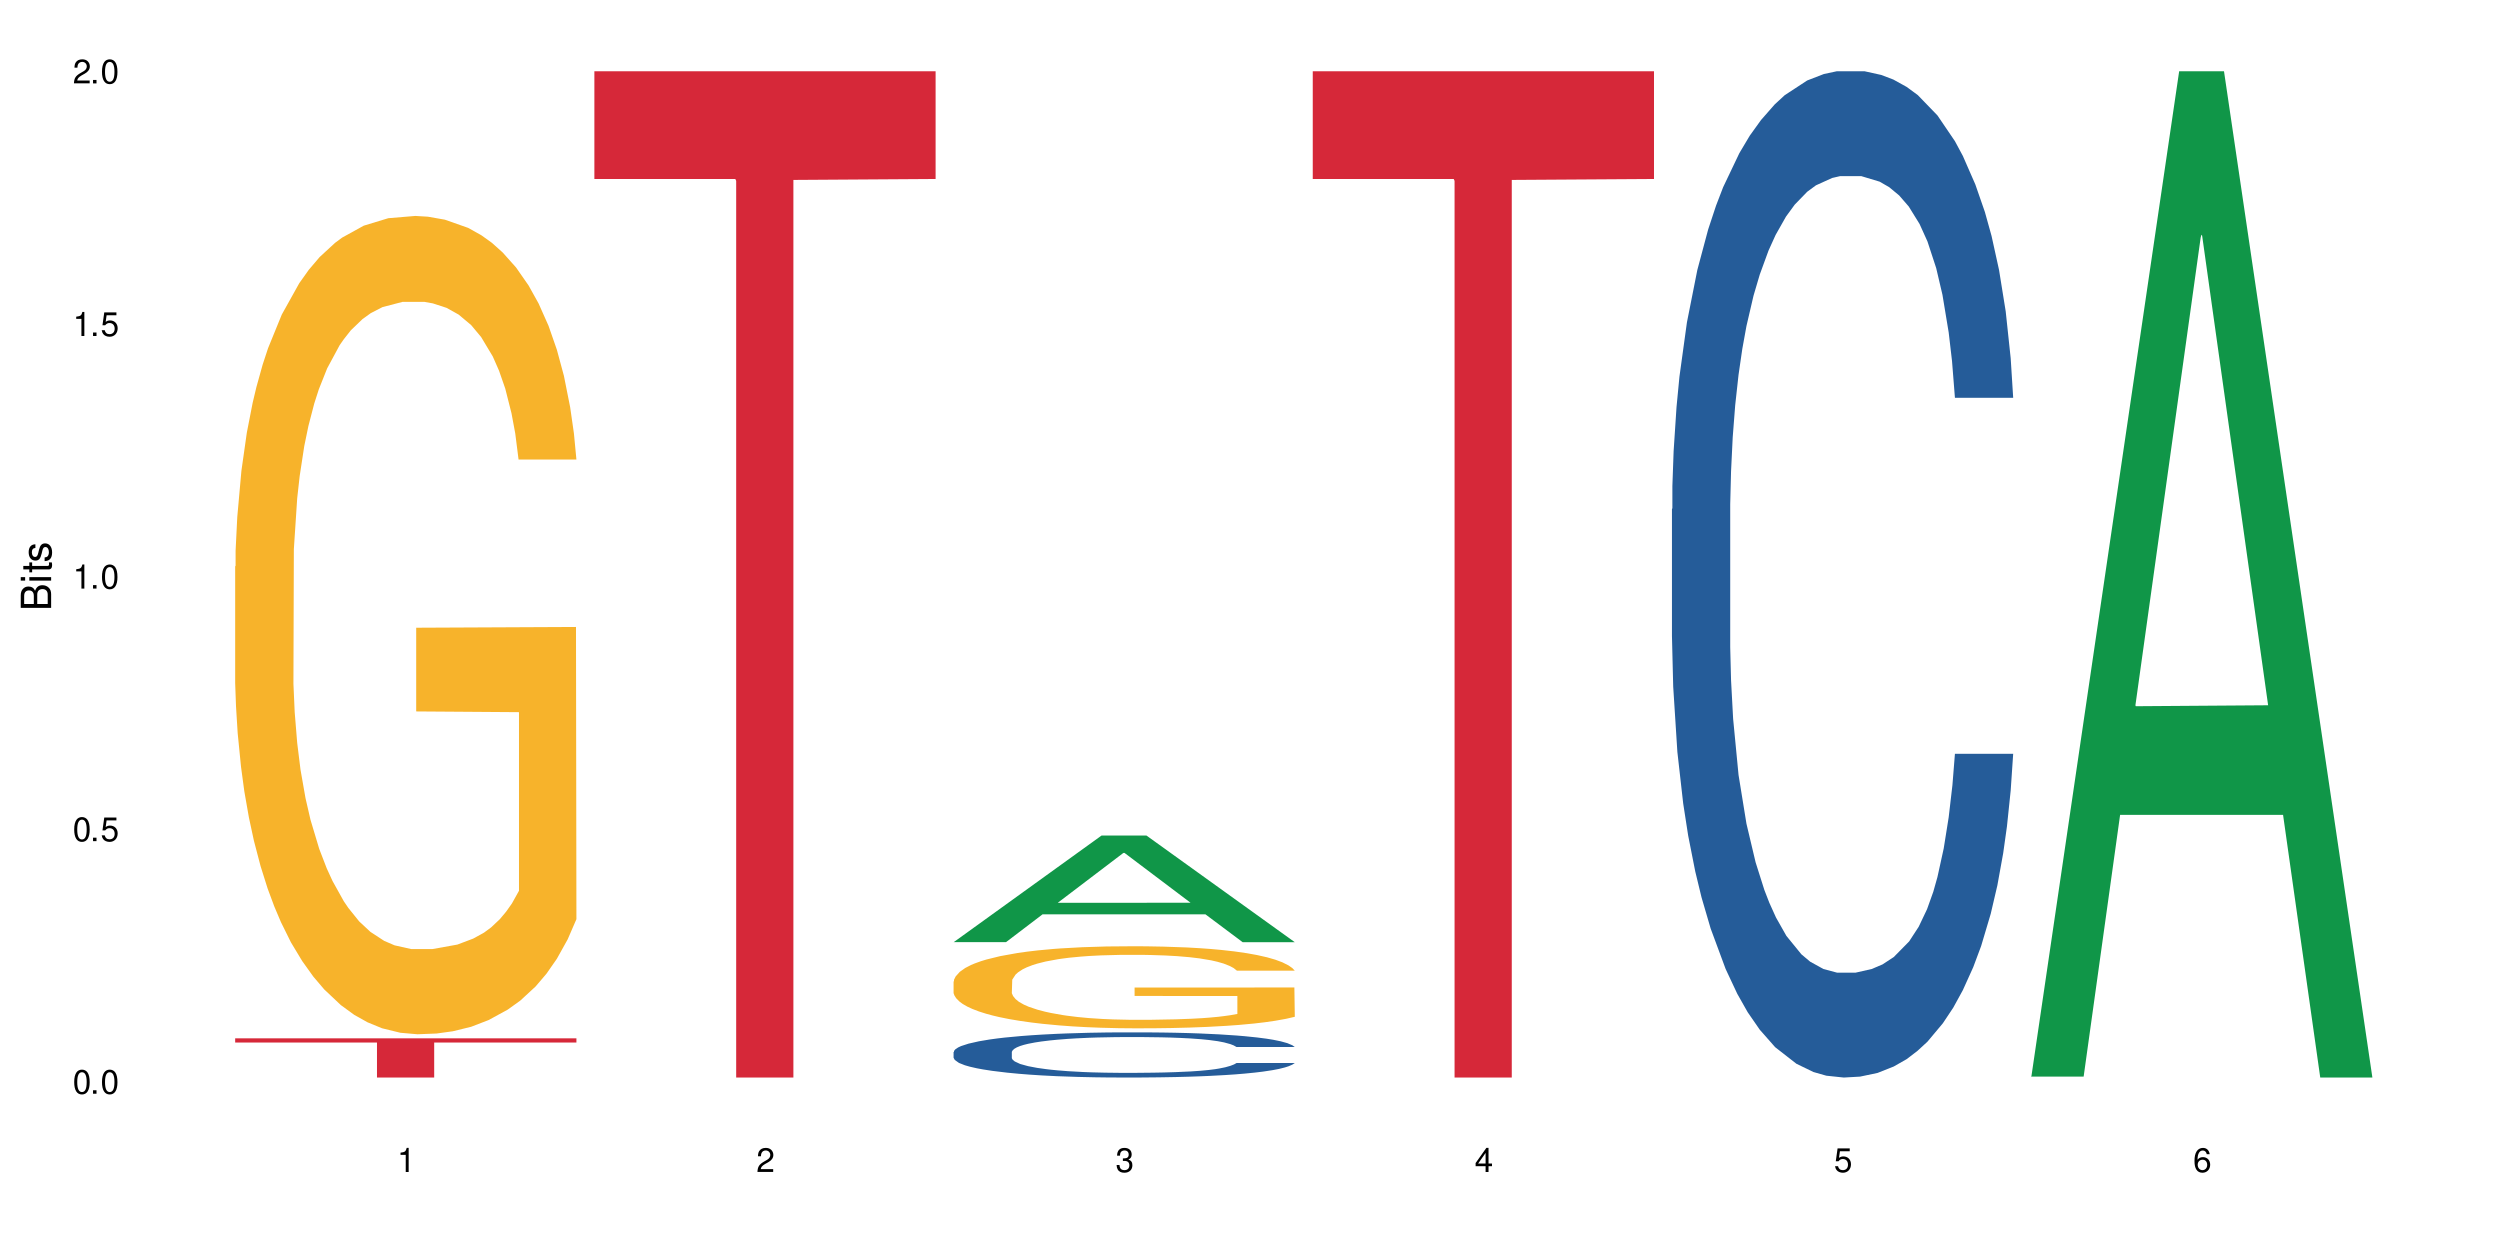 <?xml version="1.0" encoding="UTF-8"?>
<svg xmlns="http://www.w3.org/2000/svg" xmlns:xlink="http://www.w3.org/1999/xlink" width="720" height="360" viewBox="0 0 720 360">
<defs>
<g>
<g id="glyph-0-0">
</g>
<g id="glyph-0-1">
<path d="M 2.641 -6.938 C 2 -6.938 1.422 -6.656 1.078 -6.172 C 0.641 -5.562 0.406 -4.641 0.406 -3.359 C 0.406 -1.016 1.188 0.219 2.641 0.219 C 4.078 0.219 4.859 -1.016 4.859 -3.297 C 4.859 -4.641 4.656 -5.547 4.203 -6.172 C 3.844 -6.656 3.281 -6.938 2.641 -6.938 Z M 2.641 -6.188 C 3.547 -6.188 4 -5.25 4 -3.375 C 4 -1.406 3.562 -0.484 2.625 -0.484 C 1.734 -0.484 1.281 -1.438 1.281 -3.344 C 1.281 -5.25 1.734 -6.188 2.641 -6.188 Z M 2.641 -6.188 "/>
</g>
<g id="glyph-0-2">
<path d="M 1.828 -1 L 0.828 -1 L 0.828 0 L 1.828 0 Z M 1.828 -1 "/>
</g>
<g id="glyph-0-3">
<path d="M 4.562 -6.797 L 1.062 -6.797 L 0.547 -3.094 L 1.328 -3.094 C 1.719 -3.562 2.047 -3.734 2.578 -3.734 C 3.484 -3.734 4.062 -3.109 4.062 -2.094 C 4.062 -1.125 3.484 -0.531 2.578 -0.531 C 1.828 -0.531 1.375 -0.906 1.188 -1.672 L 0.328 -1.672 C 0.453 -1.109 0.547 -0.844 0.75 -0.594 C 1.125 -0.078 1.828 0.219 2.594 0.219 C 3.969 0.219 4.922 -0.781 4.922 -2.219 C 4.922 -3.562 4.031 -4.484 2.719 -4.484 C 2.25 -4.484 1.859 -4.359 1.469 -4.062 L 1.734 -5.969 L 4.562 -5.969 Z M 4.562 -6.797 "/>
</g>
<g id="glyph-0-4">
<path d="M 2.484 -4.938 L 2.484 0 L 3.328 0 L 3.328 -6.938 L 2.766 -6.938 C 2.469 -5.875 2.281 -5.734 0.984 -5.562 L 0.984 -4.938 Z M 2.484 -4.938 "/>
</g>
<g id="glyph-0-5">
<path d="M 4.859 -0.828 L 1.281 -0.828 C 1.359 -1.406 1.672 -1.781 2.5 -2.281 L 3.469 -2.828 C 4.406 -3.344 4.906 -4.062 4.906 -4.906 C 4.906 -5.484 4.672 -6.031 4.266 -6.406 C 3.859 -6.766 3.375 -6.938 2.719 -6.938 C 1.859 -6.938 1.219 -6.625 0.844 -6.031 C 0.609 -5.672 0.5 -5.234 0.484 -4.531 L 1.328 -4.531 C 1.359 -5.016 1.406 -5.281 1.531 -5.516 C 1.75 -5.938 2.188 -6.203 2.703 -6.203 C 3.469 -6.203 4.031 -5.641 4.031 -4.891 C 4.031 -4.344 3.719 -3.859 3.125 -3.516 L 2.234 -3 C 0.812 -2.172 0.406 -1.531 0.328 -0.016 L 4.859 -0.016 Z M 4.859 -0.828 "/>
</g>
<g id="glyph-0-6">
<path d="M 2.125 -3.188 L 2.578 -3.188 C 3.5 -3.188 3.984 -2.766 3.984 -1.922 C 3.984 -1.062 3.469 -0.531 2.594 -0.531 C 1.656 -0.531 1.203 -1 1.156 -2.016 L 0.312 -2.016 C 0.344 -1.453 0.438 -1.094 0.609 -0.781 C 0.953 -0.109 1.625 0.219 2.547 0.219 C 3.953 0.219 4.859 -0.625 4.859 -1.938 C 4.859 -2.828 4.516 -3.297 3.703 -3.594 C 4.344 -3.844 4.656 -4.328 4.656 -5.031 C 4.656 -6.219 3.875 -6.938 2.578 -6.938 C 1.203 -6.938 0.484 -6.172 0.453 -4.703 L 1.297 -4.703 C 1.312 -5.125 1.344 -5.359 1.453 -5.578 C 1.641 -5.969 2.062 -6.203 2.594 -6.203 C 3.344 -6.203 3.797 -5.75 3.797 -5 C 3.797 -4.516 3.609 -4.219 3.25 -4.047 C 3.016 -3.953 2.703 -3.922 2.125 -3.906 Z M 2.125 -3.188 "/>
</g>
<g id="glyph-0-7">
<path d="M 3.141 -1.672 L 3.141 0 L 3.984 0 L 3.984 -1.672 L 4.984 -1.672 L 4.984 -2.438 L 3.984 -2.438 L 3.984 -6.938 L 3.359 -6.938 L 0.266 -2.578 L 0.266 -1.672 Z M 3.141 -2.438 L 1 -2.438 L 3.141 -5.5 Z M 3.141 -2.438 "/>
</g>
<g id="glyph-0-8">
<path d="M 4.781 -5.125 C 4.609 -6.266 3.891 -6.938 2.844 -6.938 C 2.094 -6.938 1.422 -6.578 1.031 -5.953 C 0.594 -5.266 0.406 -4.422 0.406 -3.172 C 0.406 -2 0.578 -1.25 0.984 -0.641 C 1.359 -0.078 1.953 0.219 2.703 0.219 C 3.984 0.219 4.922 -0.75 4.922 -2.094 C 4.922 -3.375 4.062 -4.281 2.844 -4.281 C 2.172 -4.281 1.641 -4.031 1.281 -3.516 C 1.281 -5.234 1.828 -6.188 2.797 -6.188 C 3.391 -6.188 3.797 -5.797 3.938 -5.125 Z M 2.734 -3.531 C 3.547 -3.531 4.062 -2.953 4.062 -2.031 C 4.062 -1.156 3.484 -0.531 2.703 -0.531 C 1.922 -0.531 1.328 -1.188 1.328 -2.078 C 1.328 -2.938 1.906 -3.531 2.734 -3.531 Z M 2.734 -3.531 "/>
</g>
<g id="glyph-1-0">
</g>
<g id="glyph-1-1">
<path d="M 0 -0.953 L 0 -4.891 C 0 -5.719 -0.234 -6.344 -0.734 -6.797 C -1.188 -7.234 -1.812 -7.469 -2.5 -7.469 C -3.547 -7.469 -4.188 -7 -4.625 -5.875 C -4.984 -6.688 -5.625 -7.094 -6.531 -7.094 C -7.172 -7.094 -7.734 -6.859 -8.141 -6.391 C -8.562 -5.922 -8.75 -5.344 -8.75 -4.5 L -8.75 -0.953 Z M -4.984 -2.062 L -7.766 -2.062 L -7.766 -4.219 C -7.766 -4.844 -7.688 -5.203 -7.453 -5.5 C -7.219 -5.812 -6.859 -5.969 -6.375 -5.969 C -5.891 -5.969 -5.531 -5.812 -5.297 -5.5 C -5.062 -5.203 -4.984 -4.844 -4.984 -4.219 Z M -0.984 -2.062 L -4 -2.062 L -4 -4.781 C -4 -5.766 -3.438 -6.359 -2.484 -6.359 C -1.547 -6.359 -0.984 -5.766 -0.984 -4.781 Z M -0.984 -2.062 "/>
</g>
<g id="glyph-1-2">
<path d="M -6.281 -1.797 L -6.281 -0.797 L 0 -0.797 L 0 -1.797 Z M -8.75 -1.797 L -8.75 -0.797 L -7.484 -0.797 L -7.484 -1.797 Z M -8.75 -1.797 "/>
</g>
<g id="glyph-1-3">
<path d="M -6.281 -3.047 L -6.281 -2.016 L -8.016 -2.016 L -8.016 -1.016 L -6.281 -1.016 L -6.281 -0.172 L -5.469 -0.172 L -5.469 -1.016 L -0.719 -1.016 C -0.078 -1.016 0.281 -1.453 0.281 -2.234 C 0.281 -2.5 0.25 -2.719 0.188 -3.047 L -0.641 -3.047 C -0.609 -2.906 -0.594 -2.766 -0.594 -2.562 C -0.594 -2.141 -0.719 -2.016 -1.156 -2.016 L -5.469 -2.016 L -5.469 -3.047 Z M -6.281 -3.047 "/>
</g>
<g id="glyph-1-4">
<path d="M -4.531 -5.25 C -5.766 -5.25 -6.469 -4.422 -6.469 -2.969 C -6.469 -1.516 -5.719 -0.562 -4.547 -0.562 C -3.562 -0.562 -3.094 -1.062 -2.734 -2.562 L -2.516 -3.484 C -2.344 -4.188 -2.094 -4.469 -1.641 -4.469 C -1.047 -4.469 -0.641 -3.875 -0.641 -3 C -0.641 -2.453 -0.797 -2 -1.062 -1.75 C -1.25 -1.594 -1.422 -1.531 -1.875 -1.469 L -1.875 -0.406 C -0.422 -0.453 0.281 -1.266 0.281 -2.922 C 0.281 -4.5 -0.5 -5.516 -1.719 -5.516 C -2.656 -5.516 -3.172 -4.984 -3.469 -3.734 L -3.703 -2.766 C -3.891 -1.953 -4.156 -1.609 -4.594 -1.609 C -5.188 -1.609 -5.547 -2.125 -5.547 -2.938 C -5.547 -3.75 -5.203 -4.172 -4.531 -4.203 Z M -4.531 -5.25 "/>
</g>
</g>
</defs>
<rect x="-72" y="-36" width="864" height="432" fill="rgb(100%, 100%, 100%)" fill-opacity="1"/>
<path fill-rule="nonzero" fill="rgb(96.863%, 70.196%, 16.863%)" fill-opacity="1" d="M 67.73 163.133 L 67.852 162.918 L 67.852 158.613 L 68.332 148.93 L 69.527 135.586 L 71.086 124.609 L 72.766 116 L 73.844 111.48 L 75.641 105.023 L 77.199 100.289 L 81.152 90.602 L 86.188 81.562 L 88.945 77.688 L 92.059 74.031 L 96.496 69.941 L 98.531 68.434 L 104.766 64.992 L 111.836 62.84 L 119.625 62.191 L 123.223 62.406 L 128.133 63.27 L 134.848 65.637 L 138.68 67.789 L 141.676 69.941 L 144.793 72.738 L 148.629 77.043 L 152.223 82.207 L 155.102 87.375 L 157.977 93.832 L 160.375 100.719 L 162.41 108.25 L 164.207 117.289 L 165.289 124.824 L 166.008 132.355 L 149.348 132.355 L 148.391 124.824 L 147.309 119.012 L 145.512 111.91 L 143.715 106.746 L 141.918 102.656 L 138.562 97.059 L 135.684 93.617 L 132.09 90.602 L 128.613 88.664 L 124.66 87.375 L 122.262 86.945 L 115.91 86.945 L 110.156 88.449 L 106.801 90.172 L 104.406 91.895 L 101.047 95.121 L 99.012 97.707 L 97.812 99.426 L 94.219 106.098 L 91.82 112.125 L 90.504 116.215 L 88.824 122.672 L 87.625 128.484 L 86.309 137.094 L 85.59 143.547 L 84.629 158.184 L 84.508 196.926 L 84.871 205.105 L 85.59 213.93 L 86.547 221.676 L 87.984 229.855 L 89.422 236.098 L 91.941 244.492 L 94.098 250.086 L 95.777 253.746 L 99.012 259.559 L 100.328 261.492 L 103.445 265.367 L 106.684 268.383 L 110.637 270.965 L 113.633 272.254 L 118.426 273.332 L 124.539 273.332 L 131.73 272.039 L 136.285 270.316 L 139.398 268.598 L 141.438 267.09 L 143.953 264.723 L 145.754 262.57 L 147.43 260.203 L 149.469 256.543 L 149.469 205.105 L 119.863 204.891 L 119.863 180.785 L 165.887 180.566 L 166.008 264.723 L 163.488 270.535 L 160.375 276.129 L 157.379 280.434 L 154.262 284.094 L 149.828 288.184 L 146.23 290.766 L 140.719 293.777 L 135.684 295.715 L 130.41 297.008 L 125.738 297.652 L 120.223 297.867 L 115.312 297.438 L 110.039 296.145 L 105.844 294.422 L 102.008 292.27 L 98.172 289.473 L 93.379 284.953 L 90.262 281.293 L 87.027 276.773 L 83.789 271.395 L 80.914 265.582 L 78.996 261.062 L 77.078 255.898 L 75.043 249.441 L 73.125 242.125 L 71.688 235.449 L 70.367 227.918 L 69.41 220.816 L 68.449 211.129 L 67.969 203.383 L 67.73 196.711 Z M 67.73 163.133 "/>
<path fill-rule="nonzero" fill="rgb(83.922%, 15.686%, 22.353%)" fill-opacity="1" d="M 67.73 299.031 L 166.008 299.031 L 166.008 300.242 L 125.047 300.25 L 125.047 310.332 L 108.57 310.332 L 108.57 300.262 L 108.332 300.242 L 67.73 300.242 Z M 67.73 299.031 "/>
<path fill-rule="nonzero" fill="rgb(83.922%, 15.686%, 22.353%)" fill-opacity="1" d="M 171.18 20.527 L 269.453 20.527 L 269.453 51.547 L 228.496 51.82 L 228.496 310.332 L 212.02 310.332 L 212.02 52.094 L 211.777 51.547 L 171.18 51.547 Z M 171.18 20.527 "/>
<path fill-rule="nonzero" fill="rgb(6.275%, 58.824%, 28.235%)" fill-opacity="1" d="M 274.629 271.328 L 274.73 271.297 L 317.254 240.629 L 330.168 240.629 L 372.902 271.355 L 357.887 271.355 L 347.18 263.336 L 300.246 263.336 L 289.746 271.328 L 274.629 271.328 L 304.762 260.016 L 342.875 259.988 L 323.871 245.648 L 323.66 245.621 L 323.449 245.707 L 304.656 259.988 L 304.762 260.016 Z M 274.629 271.328 "/>
<path fill-rule="nonzero" fill="rgb(14.51%, 36.078%, 60%)" fill-opacity="1" d="M 274.629 302.984 L 274.746 302.973 L 274.746 302.688 L 275.105 302.234 L 275.945 301.664 L 276.785 301.27 L 278.941 300.57 L 281.938 299.891 L 285.055 299.367 L 287.332 299.059 L 289.367 298.82 L 294.043 298.383 L 297.039 298.156 L 300.273 297.953 L 304.23 297.75 L 307.105 297.633 L 313.578 297.441 L 318.371 297.359 L 322.086 297.324 L 330.117 297.324 L 334.91 297.371 L 338.387 297.43 L 342.223 297.523 L 345.457 297.633 L 351.09 297.895 L 356.125 298.227 L 358.402 298.418 L 361.996 298.785 L 364.754 299.141 L 366.672 299.453 L 368.828 299.891 L 370.746 300.426 L 372.184 301.031 L 372.902 301.543 L 356.125 301.543 L 355.285 301.07 L 354.324 300.699 L 352.527 300.211 L 350.73 299.867 L 348.215 299.523 L 345.938 299.297 L 342.82 299.07 L 340.062 298.93 L 337.188 298.82 L 334.43 298.75 L 329.156 298.68 L 323.047 298.68 L 320.77 298.703 L 316.094 298.797 L 313.578 298.879 L 309.98 299.047 L 307.465 299.203 L 304.469 299.441 L 302.434 299.641 L 299.914 299.949 L 298.117 300.223 L 296.078 300.617 L 294.883 300.914 L 293.801 301.246 L 292.844 301.641 L 292.125 302.055 L 291.645 302.496 L 291.406 302.926 L 291.406 304.766 L 291.645 305.195 L 292.246 305.695 L 293.801 306.422 L 296.078 307.051 L 298.715 307.551 L 301.234 307.906 L 302.672 308.074 L 304.59 308.262 L 307.586 308.5 L 311.898 308.738 L 314.418 308.836 L 318.25 308.93 L 322.207 308.977 L 327.48 308.977 L 332.152 308.93 L 335.27 308.871 L 338.508 308.773 L 342.941 308.574 L 345.695 308.383 L 348.094 308.156 L 349.891 307.93 L 351.09 307.738 L 352.887 307.371 L 354.324 306.969 L 355.406 306.551 L 356.125 306.148 L 372.902 306.148 L 372.184 306.621 L 371.105 307.086 L 370.027 307.43 L 368.348 307.848 L 366.43 308.215 L 363.676 308.633 L 361.398 308.906 L 358.402 309.203 L 355.645 309.43 L 352.648 309.629 L 348.215 309.867 L 345.336 309.988 L 342.223 310.094 L 338.508 310.191 L 333.832 310.273 L 328.797 310.32 L 324.125 310.332 L 319.09 310.309 L 315.375 310.262 L 310.461 310.152 L 304.348 309.941 L 299.914 309.715 L 296.438 309.488 L 293.441 309.25 L 290.086 308.93 L 285.773 308.406 L 283.137 308 L 281.34 307.668 L 279.301 307.203 L 277.863 306.789 L 276.184 306.121 L 274.988 305.277 L 274.629 304.625 Z M 274.629 302.984 "/>
<path fill-rule="nonzero" fill="rgb(96.863%, 70.196%, 16.863%)" fill-opacity="1" d="M 274.629 282.645 L 274.746 282.621 L 274.746 282.191 L 275.227 281.219 L 276.426 279.883 L 277.984 278.781 L 279.66 277.918 L 280.738 277.465 L 282.535 276.816 L 284.094 276.34 L 288.051 275.367 L 293.082 274.461 L 295.84 274.074 L 298.957 273.707 L 303.391 273.297 L 305.43 273.145 L 311.66 272.801 L 318.73 272.582 L 326.52 272.52 L 330.117 272.539 L 335.031 272.629 L 341.742 272.863 L 345.578 273.082 L 348.574 273.297 L 351.688 273.578 L 355.523 274.008 L 359.121 274.527 L 361.996 275.047 L 364.871 275.691 L 367.27 276.383 L 369.309 277.141 L 371.105 278.047 L 372.184 278.801 L 372.902 279.559 L 356.242 279.559 L 355.285 278.801 L 354.207 278.219 L 352.41 277.508 L 350.609 276.988 L 348.812 276.578 L 345.457 276.016 L 342.582 275.672 L 338.984 275.367 L 335.512 275.176 L 331.555 275.047 L 329.156 275 L 322.805 275 L 317.055 275.152 L 313.699 275.324 L 311.301 275.5 L 307.945 275.82 L 305.906 276.082 L 304.707 276.254 L 301.113 276.922 L 298.715 277.527 L 297.398 277.938 L 295.719 278.586 L 294.523 279.168 L 293.203 280.031 L 292.484 280.68 L 291.527 282.148 L 291.406 286.035 L 291.766 286.855 L 292.484 287.738 L 293.441 288.516 L 294.883 289.336 L 296.32 289.965 L 298.836 290.805 L 300.992 291.367 L 302.672 291.734 L 305.906 292.316 L 307.227 292.512 L 310.34 292.898 L 313.578 293.203 L 317.531 293.461 L 320.527 293.59 L 325.324 293.699 L 331.434 293.699 L 338.625 293.566 L 343.18 293.395 L 346.297 293.223 L 348.332 293.07 L 350.852 292.836 L 352.648 292.617 L 354.324 292.383 L 356.363 292.016 L 356.363 286.855 L 326.762 286.832 L 326.762 284.414 L 372.781 284.395 L 372.902 292.836 L 370.387 293.418 L 367.27 293.977 L 364.273 294.41 L 361.156 294.777 L 356.723 295.188 L 353.129 295.445 L 347.613 295.75 L 342.582 295.941 L 337.309 296.074 L 332.633 296.137 L 327.121 296.16 L 322.207 296.117 L 316.934 295.984 L 312.738 295.812 L 308.902 295.598 L 305.07 295.316 L 300.273 294.863 L 297.16 294.496 L 293.922 294.043 L 290.688 293.504 L 287.809 292.922 L 285.895 292.469 L 283.977 291.949 L 281.938 291.301 L 280.02 290.566 L 278.582 289.898 L 277.262 289.141 L 276.305 288.43 L 275.348 287.457 L 274.867 286.68 L 274.629 286.012 Z M 274.629 282.645 "/>
<path fill-rule="nonzero" fill="rgb(83.922%, 15.686%, 22.353%)" fill-opacity="1" d="M 378.074 20.527 L 476.352 20.527 L 476.352 51.547 L 435.391 51.82 L 435.391 310.332 L 418.914 310.332 L 418.914 52.094 L 418.676 51.547 L 378.074 51.547 Z M 378.074 20.527 "/>
<path fill-rule="nonzero" fill="rgb(14.51%, 36.078%, 60%)" fill-opacity="1" d="M 481.523 146.621 L 481.645 146.355 L 481.645 140 L 482.004 129.934 L 482.84 117.215 L 483.68 108.477 L 485.836 92.844 L 488.832 77.746 L 491.949 66.09 L 494.227 59.203 L 496.266 53.902 L 500.938 44.102 L 503.934 39.07 L 507.172 34.566 L 511.125 30.062 L 514 27.414 L 520.473 23.176 L 525.27 21.32 L 528.984 20.527 L 537.012 20.527 L 541.809 21.586 L 545.281 22.91 L 549.117 25.031 L 552.352 27.414 L 557.984 33.242 L 563.02 40.66 L 565.297 44.898 L 568.891 53.109 L 571.648 61.055 L 573.566 67.945 L 575.723 77.746 L 577.641 89.668 L 579.078 103.176 L 579.797 114.566 L 563.02 114.566 L 562.18 103.973 L 561.223 95.758 L 559.426 84.898 L 557.625 77.215 L 555.109 69.535 L 552.832 64.5 L 549.715 59.469 L 546.961 56.289 L 544.082 53.902 L 541.328 52.316 L 536.055 50.727 L 529.941 50.727 L 527.664 51.254 L 522.992 53.375 L 520.473 55.23 L 516.879 58.938 L 514.363 62.383 L 511.367 67.68 L 509.328 72.184 L 506.812 79.07 L 505.012 85.164 L 502.977 93.906 L 501.777 100.527 L 500.699 107.945 L 499.738 116.688 L 499.02 125.957 L 498.543 135.762 L 498.301 145.297 L 498.301 186.355 L 498.543 195.895 L 499.141 207.02 L 500.699 223.18 L 502.977 237.219 L 505.613 248.344 L 508.129 256.293 L 509.566 260 L 511.484 264.238 L 514.48 269.535 L 518.797 274.836 L 521.312 276.953 L 525.148 279.074 L 529.102 280.133 L 534.375 280.133 L 539.051 279.074 L 542.168 277.75 L 545.402 275.629 L 549.836 271.125 L 552.594 266.887 L 554.988 261.855 L 556.789 256.82 L 557.984 252.582 L 559.785 244.371 L 561.223 235.363 L 562.301 226.094 L 563.02 217.086 L 579.797 217.086 L 579.078 227.684 L 578 238.012 L 576.922 245.695 L 575.246 254.969 L 573.328 263.18 L 570.57 272.449 L 568.293 278.543 L 565.297 285.168 L 562.539 290.199 L 559.543 294.703 L 555.109 300 L 552.234 302.648 L 549.117 305.035 L 545.402 307.152 L 540.727 309.008 L 535.695 310.066 L 531.02 310.332 L 525.988 309.801 L 522.27 308.742 L 517.359 306.359 L 511.246 301.59 L 506.812 296.559 L 503.336 291.523 L 500.34 286.227 L 496.984 279.074 L 492.668 267.418 L 490.031 258.41 L 488.234 250.992 L 486.195 240.664 L 484.758 231.391 L 483.082 216.555 L 481.883 197.746 L 481.523 183.18 Z M 481.523 146.621 "/>
<path fill-rule="nonzero" fill="rgb(6.275%, 58.824%, 28.235%)" fill-opacity="1" d="M 584.973 310.059 L 585.074 309.789 L 627.598 20.527 L 640.512 20.527 L 683.246 310.332 L 668.23 310.332 L 657.523 234.684 L 610.59 234.684 L 600.09 310.059 L 584.973 310.059 L 615.105 203.391 L 653.219 203.117 L 634.215 67.875 L 634.004 67.602 L 633.793 68.418 L 615 203.117 L 615.105 203.391 Z M 584.973 310.059 "/>
<g fill="rgb(0%, 0%, 0%)" fill-opacity="1">
<use xlink:href="#glyph-0-1" x="20.965" y="314.993"/>
<use xlink:href="#glyph-0-2" x="25.965" y="314.993"/>
<use xlink:href="#glyph-0-1" x="28.965" y="314.993"/>
</g>
<g fill="rgb(0%, 0%, 0%)" fill-opacity="1">
<use xlink:href="#glyph-0-1" x="20.965" y="242.251"/>
<use xlink:href="#glyph-0-2" x="25.965" y="242.251"/>
<use xlink:href="#glyph-0-3" x="28.965" y="242.251"/>
</g>
<g fill="rgb(0%, 0%, 0%)" fill-opacity="1">
<use xlink:href="#glyph-0-4" x="20.965" y="169.509"/>
<use xlink:href="#glyph-0-2" x="25.965" y="169.509"/>
<use xlink:href="#glyph-0-1" x="28.965" y="169.509"/>
</g>
<g fill="rgb(0%, 0%, 0%)" fill-opacity="1">
<use xlink:href="#glyph-0-4" x="20.965" y="96.767"/>
<use xlink:href="#glyph-0-2" x="25.965" y="96.767"/>
<use xlink:href="#glyph-0-3" x="28.965" y="96.767"/>
</g>
<g fill="rgb(0%, 0%, 0%)" fill-opacity="1">
<use xlink:href="#glyph-0-5" x="20.965" y="24.024"/>
<use xlink:href="#glyph-0-2" x="25.965" y="24.024"/>
<use xlink:href="#glyph-0-1" x="28.965" y="24.024"/>
</g>
<g fill="rgb(0%, 0%, 0%)" fill-opacity="1">
<use xlink:href="#glyph-0-4" x="114.367" y="337.532"/>
</g>
<g fill="rgb(0%, 0%, 0%)" fill-opacity="1">
<use xlink:href="#glyph-0-5" x="217.816" y="337.532"/>
</g>
<g fill="rgb(0%, 0%, 0%)" fill-opacity="1">
<use xlink:href="#glyph-0-6" x="321.266" y="337.532"/>
</g>
<g fill="rgb(0%, 0%, 0%)" fill-opacity="1">
<use xlink:href="#glyph-0-7" x="424.711" y="337.532"/>
</g>
<g fill="rgb(0%, 0%, 0%)" fill-opacity="1">
<use xlink:href="#glyph-0-3" x="528.16" y="337.532"/>
</g>
<g fill="rgb(0%, 0%, 0%)" fill-opacity="1">
<use xlink:href="#glyph-0-8" x="631.609" y="337.532"/>
</g>
<g fill="rgb(0%, 0%, 0%)" fill-opacity="1">
<use xlink:href="#glyph-1-1" x="14.725" y="176.012"/>
<use xlink:href="#glyph-1-2" x="14.725" y="168.012"/>
<use xlink:href="#glyph-1-3" x="14.725" y="165.012"/>
<use xlink:href="#glyph-1-4" x="14.725" y="162.012"/>
</g>
</svg>
